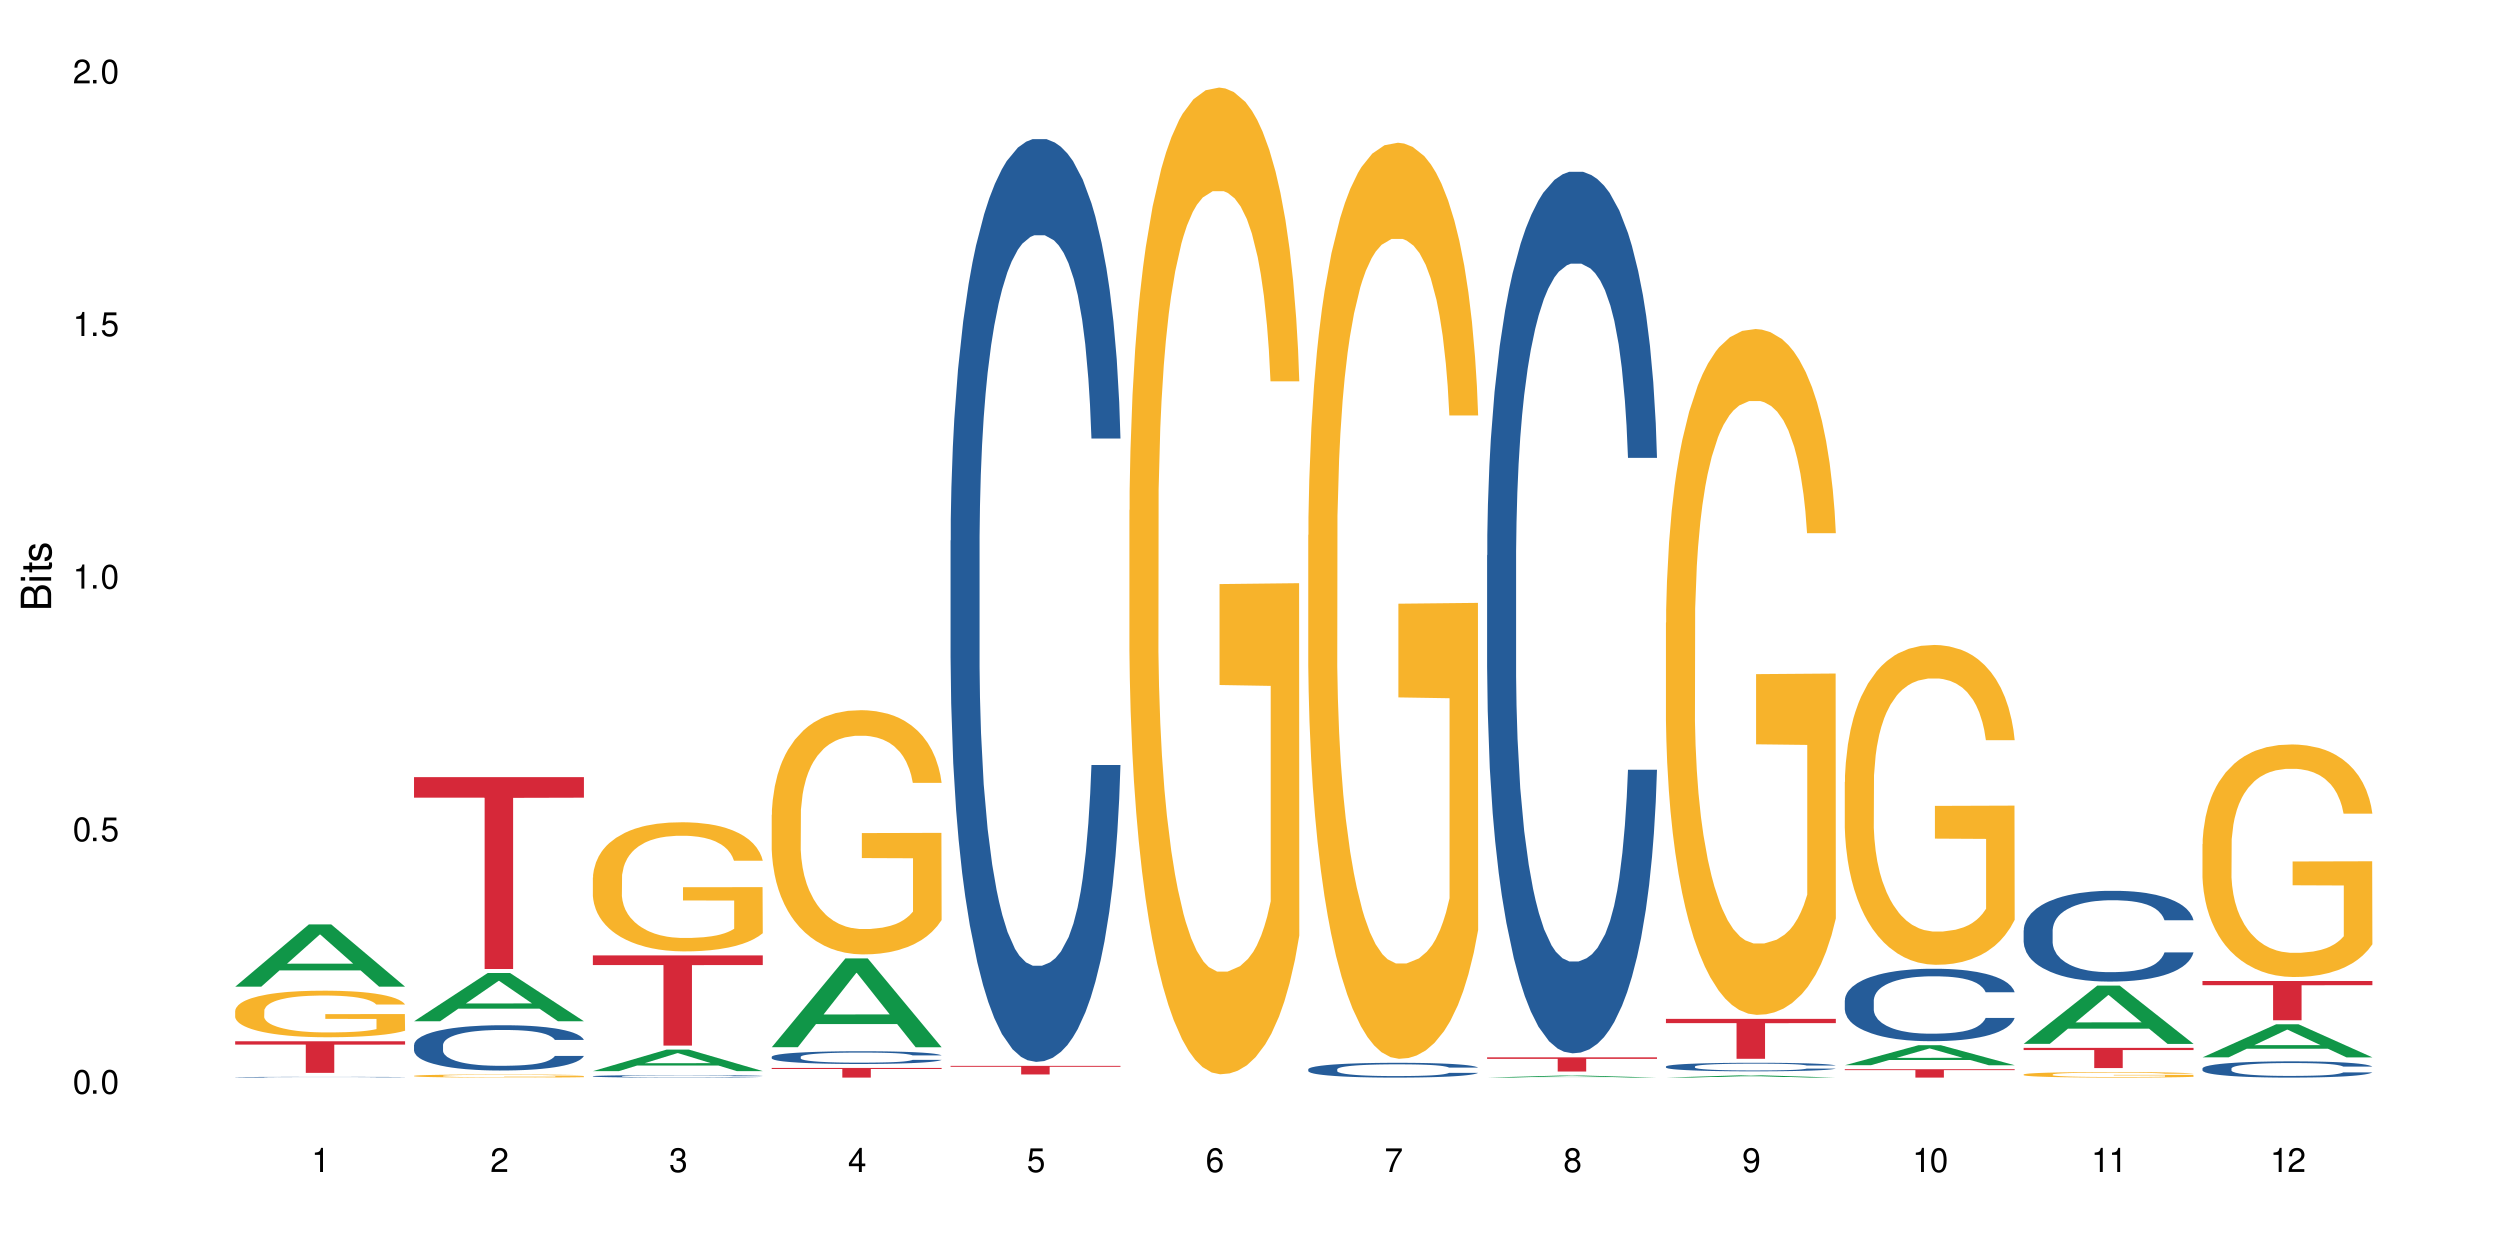 <?xml version="1.0" encoding="UTF-8"?>
<svg xmlns="http://www.w3.org/2000/svg" xmlns:xlink="http://www.w3.org/1999/xlink" width="720" height="360" viewBox="0 0 720 360">
<defs>
<g>
<g id="glyph-0-0">
</g>
<g id="glyph-0-1">
<path d="M 2.641 -6.938 C 2 -6.938 1.422 -6.656 1.078 -6.172 C 0.641 -5.562 0.406 -4.641 0.406 -3.359 C 0.406 -1.016 1.188 0.219 2.641 0.219 C 4.078 0.219 4.859 -1.016 4.859 -3.297 C 4.859 -4.641 4.656 -5.547 4.203 -6.172 C 3.844 -6.656 3.281 -6.938 2.641 -6.938 Z M 2.641 -6.188 C 3.547 -6.188 4 -5.25 4 -3.375 C 4 -1.406 3.562 -0.484 2.625 -0.484 C 1.734 -0.484 1.281 -1.438 1.281 -3.344 C 1.281 -5.25 1.734 -6.188 2.641 -6.188 Z M 2.641 -6.188 "/>
</g>
<g id="glyph-0-2">
<path d="M 1.828 -1 L 0.828 -1 L 0.828 0 L 1.828 0 Z M 1.828 -1 "/>
</g>
<g id="glyph-0-3">
<path d="M 4.562 -6.797 L 1.062 -6.797 L 0.547 -3.094 L 1.328 -3.094 C 1.719 -3.562 2.047 -3.734 2.578 -3.734 C 3.484 -3.734 4.062 -3.109 4.062 -2.094 C 4.062 -1.125 3.484 -0.531 2.578 -0.531 C 1.828 -0.531 1.375 -0.906 1.188 -1.672 L 0.328 -1.672 C 0.453 -1.109 0.547 -0.844 0.75 -0.594 C 1.125 -0.078 1.828 0.219 2.594 0.219 C 3.969 0.219 4.922 -0.781 4.922 -2.219 C 4.922 -3.562 4.031 -4.484 2.719 -4.484 C 2.25 -4.484 1.859 -4.359 1.469 -4.062 L 1.734 -5.969 L 4.562 -5.969 Z M 4.562 -6.797 "/>
</g>
<g id="glyph-0-4">
<path d="M 2.484 -4.938 L 2.484 0 L 3.328 0 L 3.328 -6.938 L 2.766 -6.938 C 2.469 -5.875 2.281 -5.734 0.984 -5.562 L 0.984 -4.938 Z M 2.484 -4.938 "/>
</g>
<g id="glyph-0-5">
<path d="M 4.859 -0.828 L 1.281 -0.828 C 1.359 -1.406 1.672 -1.781 2.5 -2.281 L 3.469 -2.828 C 4.406 -3.344 4.906 -4.062 4.906 -4.906 C 4.906 -5.484 4.672 -6.031 4.266 -6.406 C 3.859 -6.766 3.375 -6.938 2.719 -6.938 C 1.859 -6.938 1.219 -6.625 0.844 -6.031 C 0.609 -5.672 0.5 -5.234 0.484 -4.531 L 1.328 -4.531 C 1.359 -5.016 1.406 -5.281 1.531 -5.516 C 1.75 -5.938 2.188 -6.203 2.703 -6.203 C 3.469 -6.203 4.031 -5.641 4.031 -4.891 C 4.031 -4.344 3.719 -3.859 3.125 -3.516 L 2.234 -3 C 0.812 -2.172 0.406 -1.531 0.328 -0.016 L 4.859 -0.016 Z M 4.859 -0.828 "/>
</g>
<g id="glyph-0-6">
<path d="M 2.125 -3.188 L 2.578 -3.188 C 3.5 -3.188 3.984 -2.766 3.984 -1.922 C 3.984 -1.062 3.469 -0.531 2.594 -0.531 C 1.656 -0.531 1.203 -1 1.156 -2.016 L 0.312 -2.016 C 0.344 -1.453 0.438 -1.094 0.609 -0.781 C 0.953 -0.109 1.625 0.219 2.547 0.219 C 3.953 0.219 4.859 -0.625 4.859 -1.938 C 4.859 -2.828 4.516 -3.297 3.703 -3.594 C 4.344 -3.844 4.656 -4.328 4.656 -5.031 C 4.656 -6.219 3.875 -6.938 2.578 -6.938 C 1.203 -6.938 0.484 -6.172 0.453 -4.703 L 1.297 -4.703 C 1.312 -5.125 1.344 -5.359 1.453 -5.578 C 1.641 -5.969 2.062 -6.203 2.594 -6.203 C 3.344 -6.203 3.797 -5.75 3.797 -5 C 3.797 -4.516 3.609 -4.219 3.25 -4.047 C 3.016 -3.953 2.703 -3.922 2.125 -3.906 Z M 2.125 -3.188 "/>
</g>
<g id="glyph-0-7">
<path d="M 3.141 -1.672 L 3.141 0 L 3.984 0 L 3.984 -1.672 L 4.984 -1.672 L 4.984 -2.438 L 3.984 -2.438 L 3.984 -6.938 L 3.359 -6.938 L 0.266 -2.578 L 0.266 -1.672 Z M 3.141 -2.438 L 1 -2.438 L 3.141 -5.5 Z M 3.141 -2.438 "/>
</g>
<g id="glyph-0-8">
<path d="M 4.781 -5.125 C 4.609 -6.266 3.891 -6.938 2.844 -6.938 C 2.094 -6.938 1.422 -6.578 1.031 -5.953 C 0.594 -5.266 0.406 -4.422 0.406 -3.172 C 0.406 -2 0.578 -1.25 0.984 -0.641 C 1.359 -0.078 1.953 0.219 2.703 0.219 C 3.984 0.219 4.922 -0.75 4.922 -2.094 C 4.922 -3.375 4.062 -4.281 2.844 -4.281 C 2.172 -4.281 1.641 -4.031 1.281 -3.516 C 1.281 -5.234 1.828 -6.188 2.797 -6.188 C 3.391 -6.188 3.797 -5.797 3.938 -5.125 Z M 2.734 -3.531 C 3.547 -3.531 4.062 -2.953 4.062 -2.031 C 4.062 -1.156 3.484 -0.531 2.703 -0.531 C 1.922 -0.531 1.328 -1.188 1.328 -2.078 C 1.328 -2.938 1.906 -3.531 2.734 -3.531 Z M 2.734 -3.531 "/>
</g>
<g id="glyph-0-9">
<path d="M 4.984 -6.797 L 0.438 -6.797 L 0.438 -5.969 L 4.109 -5.969 C 2.5 -3.656 1.828 -2.234 1.328 0 L 2.219 0 C 2.594 -2.172 3.453 -4.047 4.984 -6.094 Z M 4.984 -6.797 "/>
</g>
<g id="glyph-0-10">
<path d="M 3.75 -3.656 C 4.469 -4.094 4.688 -4.438 4.688 -5.078 C 4.688 -6.172 3.844 -6.938 2.641 -6.938 C 1.438 -6.938 0.594 -6.172 0.594 -5.094 C 0.594 -4.438 0.812 -4.094 1.516 -3.656 C 0.734 -3.266 0.359 -2.703 0.359 -1.922 C 0.359 -0.656 1.281 0.219 2.641 0.219 C 3.984 0.219 4.922 -0.656 4.922 -1.922 C 4.922 -2.703 4.531 -3.266 3.75 -3.656 Z M 2.641 -6.188 C 3.359 -6.188 3.812 -5.75 3.812 -5.062 C 3.812 -4.406 3.344 -3.984 2.641 -3.984 C 1.922 -3.984 1.453 -4.406 1.453 -5.078 C 1.453 -5.75 1.922 -6.188 2.641 -6.188 Z M 2.641 -3.266 C 3.484 -3.266 4.062 -2.719 4.062 -1.906 C 4.062 -1.078 3.484 -0.531 2.625 -0.531 C 1.797 -0.531 1.219 -1.094 1.219 -1.906 C 1.219 -2.719 1.781 -3.266 2.641 -3.266 Z M 2.641 -3.266 "/>
</g>
<g id="glyph-0-11">
<path d="M 0.516 -1.578 C 0.672 -0.453 1.406 0.219 2.438 0.219 C 3.188 0.219 3.859 -0.141 4.266 -0.766 C 4.688 -1.453 4.891 -2.297 4.891 -3.547 C 4.891 -4.719 4.703 -5.453 4.312 -6.078 C 3.938 -6.641 3.344 -6.938 2.594 -6.938 C 1.297 -6.938 0.359 -5.969 0.359 -4.625 C 0.359 -3.344 1.234 -2.453 2.453 -2.453 C 3.094 -2.453 3.578 -2.672 4.016 -3.203 C 4 -1.484 3.469 -0.531 2.5 -0.531 C 1.906 -0.531 1.484 -0.906 1.359 -1.578 Z M 2.578 -6.203 C 3.375 -6.203 3.969 -5.531 3.969 -4.641 C 3.969 -3.797 3.391 -3.188 2.547 -3.188 C 1.734 -3.188 1.234 -3.766 1.234 -4.688 C 1.234 -5.562 1.797 -6.203 2.578 -6.203 Z M 2.578 -6.203 "/>
</g>
<g id="glyph-1-0">
</g>
<g id="glyph-1-1">
<path d="M 0 -0.953 L 0 -4.891 C 0 -5.719 -0.234 -6.344 -0.734 -6.797 C -1.188 -7.234 -1.812 -7.469 -2.5 -7.469 C -3.547 -7.469 -4.188 -7 -4.625 -5.875 C -4.984 -6.688 -5.625 -7.094 -6.531 -7.094 C -7.172 -7.094 -7.734 -6.859 -8.141 -6.391 C -8.562 -5.922 -8.75 -5.344 -8.75 -4.5 L -8.75 -0.953 Z M -4.984 -2.062 L -7.766 -2.062 L -7.766 -4.219 C -7.766 -4.844 -7.688 -5.203 -7.453 -5.5 C -7.219 -5.812 -6.859 -5.969 -6.375 -5.969 C -5.891 -5.969 -5.531 -5.812 -5.297 -5.5 C -5.062 -5.203 -4.984 -4.844 -4.984 -4.219 Z M -0.984 -2.062 L -4 -2.062 L -4 -4.781 C -4 -5.766 -3.438 -6.359 -2.484 -6.359 C -1.547 -6.359 -0.984 -5.766 -0.984 -4.781 Z M -0.984 -2.062 "/>
</g>
<g id="glyph-1-2">
<path d="M -6.281 -1.797 L -6.281 -0.797 L 0 -0.797 L 0 -1.797 Z M -8.75 -1.797 L -8.75 -0.797 L -7.484 -0.797 L -7.484 -1.797 Z M -8.75 -1.797 "/>
</g>
<g id="glyph-1-3">
<path d="M -6.281 -3.047 L -6.281 -2.016 L -8.016 -2.016 L -8.016 -1.016 L -6.281 -1.016 L -6.281 -0.172 L -5.469 -0.172 L -5.469 -1.016 L -0.719 -1.016 C -0.078 -1.016 0.281 -1.453 0.281 -2.234 C 0.281 -2.5 0.25 -2.719 0.188 -3.047 L -0.641 -3.047 C -0.609 -2.906 -0.594 -2.766 -0.594 -2.562 C -0.594 -2.141 -0.719 -2.016 -1.156 -2.016 L -5.469 -2.016 L -5.469 -3.047 Z M -6.281 -3.047 "/>
</g>
<g id="glyph-1-4">
<path d="M -4.531 -5.25 C -5.766 -5.25 -6.469 -4.422 -6.469 -2.969 C -6.469 -1.516 -5.719 -0.562 -4.547 -0.562 C -3.562 -0.562 -3.094 -1.062 -2.734 -2.562 L -2.516 -3.484 C -2.344 -4.188 -2.094 -4.469 -1.641 -4.469 C -1.047 -4.469 -0.641 -3.875 -0.641 -3 C -0.641 -2.453 -0.797 -2 -1.062 -1.75 C -1.25 -1.594 -1.422 -1.531 -1.875 -1.469 L -1.875 -0.406 C -0.422 -0.453 0.281 -1.266 0.281 -2.922 C 0.281 -4.5 -0.5 -5.516 -1.719 -5.516 C -2.656 -5.516 -3.172 -4.984 -3.469 -3.734 L -3.703 -2.766 C -3.891 -1.953 -4.156 -1.609 -4.594 -1.609 C -5.188 -1.609 -5.547 -2.125 -5.547 -2.938 C -5.547 -3.75 -5.203 -4.172 -4.531 -4.203 Z M -4.531 -5.25 "/>
</g>
</g>
</defs>
<rect x="-72" y="-36" width="864" height="432" fill="rgb(100%, 100%, 100%)" fill-opacity="1"/>
<path fill-rule="nonzero" fill="rgb(6.275%, 58.824%, 28.235%)" fill-opacity="1" d="M 67.73 284.152 L 67.785 284.137 L 88.957 266.227 L 95.387 266.227 L 116.664 284.168 L 109.188 284.168 L 103.855 279.484 L 80.488 279.484 L 75.258 284.152 L 67.73 284.152 L 82.734 277.547 L 101.711 277.531 L 92.25 269.156 L 92.145 269.141 L 92.039 269.191 L 82.684 277.531 L 82.734 277.547 Z M 67.73 284.152 "/>
<path fill-rule="nonzero" fill="rgb(14.51%, 36.078%, 60%)" fill-opacity="1" d="M 67.73 310.23 L 67.789 310.23 L 67.789 310.227 L 67.969 310.219 L 68.805 310.203 L 69.879 310.191 L 71.371 310.18 L 72.922 310.172 L 74.055 310.168 L 75.07 310.164 L 77.398 310.156 L 78.891 310.152 L 80.5 310.148 L 82.469 310.145 L 83.902 310.145 L 87.125 310.141 L 89.512 310.141 L 91.363 310.137 L 95.359 310.137 L 97.746 310.141 L 101.387 310.141 L 102.996 310.145 L 105.801 310.148 L 108.309 310.152 L 109.441 310.156 L 111.234 310.164 L 112.605 310.168 L 113.559 310.172 L 114.633 310.18 L 115.59 310.188 L 116.305 310.199 L 116.664 310.207 L 108.309 310.207 L 107.891 310.199 L 107.414 310.195 L 106.52 310.184 L 105.625 310.18 L 104.371 310.176 L 103.238 310.172 L 101.684 310.168 L 100.312 310.164 L 98.879 310.164 L 97.508 310.16 L 90.707 310.16 L 88.379 310.164 L 87.125 310.164 L 85.336 310.168 L 84.082 310.168 L 82.59 310.172 L 81.574 310.176 L 80.32 310.18 L 79.426 310.188 L 78.414 310.191 L 77.816 310.195 L 77.277 310.203 L 76.801 310.207 L 76.441 310.215 L 76.203 310.223 L 76.086 310.23 L 76.086 310.262 L 76.203 310.266 L 76.504 310.273 L 77.277 310.289 L 78.414 310.297 L 79.727 310.305 L 80.977 310.312 L 81.695 310.312 L 82.648 310.316 L 84.141 310.32 L 86.289 310.324 L 87.543 310.328 L 97.926 310.328 L 99.535 310.324 L 101.746 310.324 L 103.117 310.32 L 104.312 310.316 L 105.207 310.312 L 105.801 310.309 L 106.699 310.301 L 107.414 310.297 L 107.949 310.289 L 108.309 310.281 L 116.664 310.281 L 116.305 310.289 L 115.77 310.297 L 115.23 310.305 L 114.395 310.309 L 113.441 310.316 L 112.066 310.324 L 110.934 310.328 L 109.441 310.332 L 108.07 310.336 L 106.578 310.34 L 104.371 310.344 L 102.938 310.344 L 101.387 310.348 L 99.535 310.348 L 97.211 310.352 L 88.02 310.352 L 85.574 310.348 L 82.531 310.344 L 80.32 310.34 L 78.59 310.336 L 77.102 310.332 L 75.43 310.328 L 73.281 310.32 L 71.969 310.312 L 71.074 310.309 L 70.059 310.301 L 69.344 310.293 L 68.508 310.281 L 67.91 310.27 L 67.73 310.258 Z M 67.73 310.23 "/>
<path fill-rule="nonzero" fill="rgb(96.863%, 70.196%, 16.863%)" fill-opacity="1" d="M 67.73 291.062 L 67.789 291.051 L 67.789 290.805 L 68.031 290.254 L 68.625 289.492 L 69.402 288.867 L 70.238 288.379 L 70.773 288.121 L 71.668 287.754 L 72.445 287.484 L 74.414 286.934 L 76.922 286.418 L 78.293 286.195 L 79.844 285.988 L 82.051 285.754 L 83.066 285.668 L 86.172 285.473 L 89.691 285.352 L 93.57 285.316 L 95.359 285.328 L 97.805 285.375 L 101.148 285.512 L 103.059 285.633 L 104.551 285.754 L 106.102 285.914 L 108.012 286.16 L 109.801 286.453 L 111.234 286.75 L 112.664 287.117 L 113.859 287.508 L 114.871 287.938 L 115.77 288.453 L 116.305 288.879 L 116.664 289.309 L 108.367 289.309 L 107.891 288.879 L 107.355 288.551 L 106.461 288.145 L 105.562 287.852 L 104.668 287.617 L 102.996 287.301 L 101.566 287.102 L 99.777 286.934 L 98.047 286.82 L 96.074 286.75 L 94.883 286.723 L 91.719 286.723 L 88.855 286.809 L 87.184 286.906 L 85.992 287.004 L 84.32 287.188 L 83.305 287.336 L 82.707 287.434 L 80.918 287.812 L 79.727 288.156 L 79.07 288.391 L 78.234 288.758 L 77.637 289.09 L 76.98 289.578 L 76.621 289.945 L 76.145 290.781 L 76.086 292.984 L 76.266 293.449 L 76.621 293.953 L 77.102 294.395 L 77.816 294.859 L 78.531 295.215 L 79.785 295.691 L 80.859 296.012 L 81.695 296.219 L 83.305 296.551 L 83.961 296.66 L 85.512 296.883 L 87.125 297.055 L 89.094 297.199 L 90.586 297.273 L 92.973 297.336 L 96.016 297.336 L 99.598 297.262 L 101.863 297.164 L 103.414 297.066 L 104.43 296.98 L 105.684 296.844 L 106.578 296.723 L 107.414 296.586 L 108.43 296.379 L 108.43 293.449 L 93.688 293.438 L 93.688 292.066 L 116.602 292.055 L 116.664 296.844 L 115.41 297.176 L 113.859 297.492 L 112.367 297.738 L 110.816 297.949 L 108.605 298.18 L 106.816 298.328 L 104.07 298.5 L 101.566 298.609 L 98.941 298.684 L 96.613 298.719 L 93.867 298.73 L 91.422 298.707 L 88.797 298.633 L 86.707 298.535 L 84.797 298.414 L 82.887 298.254 L 80.5 297.996 L 78.949 297.789 L 77.34 297.531 L 75.727 297.223 L 74.297 296.895 L 73.34 296.637 L 72.387 296.344 L 71.371 295.977 L 70.418 295.559 L 69.699 295.18 L 69.043 294.75 L 68.566 294.344 L 68.09 293.793 L 67.852 293.352 L 67.73 292.973 Z M 67.73 291.062 "/>
<path fill-rule="nonzero" fill="rgb(83.922%, 15.686%, 22.353%)" fill-opacity="1" d="M 67.73 299.875 L 116.664 299.875 L 116.664 300.852 L 96.27 300.859 L 96.27 308.992 L 88.066 308.992 L 88.066 300.871 L 87.945 300.852 L 67.73 300.852 Z M 67.73 299.875 "/>
<path fill-rule="nonzero" fill="rgb(6.275%, 58.824%, 28.235%)" fill-opacity="1" d="M 119.238 294.117 L 119.289 294.105 L 140.465 280.223 L 146.895 280.223 L 168.172 294.129 L 160.695 294.129 L 155.363 290.5 L 131.996 290.5 L 126.766 294.117 L 119.238 294.117 L 134.242 289 L 153.219 288.984 L 143.758 282.496 L 143.652 282.484 L 143.547 282.523 L 134.191 288.984 L 134.242 289 Z M 119.238 294.117 "/>
<path fill-rule="nonzero" fill="rgb(14.51%, 36.078%, 60%)" fill-opacity="1" d="M 119.238 300.945 L 119.297 300.934 L 119.297 300.648 L 119.477 300.195 L 119.895 299.621 L 120.312 299.23 L 121.387 298.527 L 122.879 297.848 L 124.43 297.324 L 125.562 297.016 L 126.578 296.777 L 128.906 296.336 L 130.398 296.109 L 132.008 295.906 L 133.977 295.703 L 135.41 295.586 L 138.633 295.395 L 141.02 295.312 L 142.871 295.277 L 146.867 295.277 L 149.254 295.324 L 150.984 295.383 L 152.895 295.477 L 154.504 295.586 L 157.309 295.848 L 159.816 296.18 L 160.949 296.371 L 162.742 296.742 L 164.113 297.098 L 165.066 297.406 L 166.141 297.848 L 167.098 298.383 L 167.812 298.992 L 168.172 299.504 L 159.816 299.504 L 159.398 299.027 L 158.922 298.656 L 158.027 298.168 L 157.133 297.824 L 155.879 297.48 L 154.746 297.254 L 153.191 297.027 L 151.82 296.883 L 150.387 296.777 L 149.016 296.703 L 146.391 296.633 L 143.348 296.633 L 142.211 296.656 L 139.887 296.754 L 138.633 296.836 L 136.844 297.004 L 135.59 297.156 L 134.098 297.395 L 133.082 297.598 L 131.828 297.906 L 130.934 298.184 L 129.922 298.574 L 129.324 298.871 L 128.785 299.207 L 128.309 299.598 L 127.949 300.016 L 127.711 300.457 L 127.594 300.887 L 127.594 302.73 L 127.711 303.16 L 128.012 303.66 L 128.785 304.387 L 129.922 305.02 L 131.234 305.52 L 132.484 305.875 L 133.203 306.043 L 134.156 306.234 L 135.648 306.473 L 137.797 306.711 L 139.051 306.805 L 140.961 306.898 L 142.93 306.949 L 145.555 306.949 L 147.883 306.898 L 149.434 306.84 L 151.043 306.746 L 153.254 306.543 L 154.625 306.352 L 155.816 306.125 L 156.715 305.898 L 157.309 305.707 L 158.207 305.34 L 158.922 304.934 L 159.457 304.52 L 159.816 304.113 L 168.172 304.113 L 167.812 304.59 L 167.277 305.055 L 166.738 305.398 L 165.902 305.816 L 164.949 306.184 L 163.574 306.602 L 162.441 306.875 L 160.949 307.176 L 159.578 307.398 L 158.086 307.602 L 155.879 307.84 L 154.445 307.961 L 152.895 308.066 L 151.043 308.164 L 148.719 308.246 L 146.211 308.293 L 143.883 308.305 L 141.379 308.281 L 139.527 308.234 L 137.082 308.125 L 134.039 307.914 L 131.828 307.688 L 130.098 307.461 L 128.605 307.223 L 126.938 306.898 L 124.789 306.375 L 123.477 305.973 L 122.582 305.637 L 121.566 305.172 L 120.852 304.758 L 120.016 304.09 L 119.418 303.242 L 119.238 302.59 Z M 119.238 300.945 "/>
<path fill-rule="nonzero" fill="rgb(96.863%, 70.196%, 16.863%)" fill-opacity="1" d="M 119.238 309.836 L 119.297 309.836 L 119.297 309.82 L 119.535 309.781 L 120.133 309.73 L 120.91 309.688 L 121.746 309.656 L 122.281 309.641 L 123.176 309.613 L 123.953 309.598 L 125.922 309.559 L 128.43 309.523 L 129.801 309.508 L 131.352 309.496 L 133.559 309.48 L 134.574 309.473 L 137.676 309.461 L 141.199 309.453 L 145.078 309.449 L 146.867 309.453 L 149.312 309.453 L 152.656 309.465 L 154.566 309.473 L 156.059 309.48 L 157.609 309.492 L 159.52 309.508 L 161.309 309.527 L 162.742 309.547 L 164.172 309.57 L 165.367 309.598 L 166.379 309.625 L 167.277 309.66 L 167.812 309.691 L 168.172 309.719 L 159.875 309.719 L 159.398 309.691 L 158.863 309.668 L 157.965 309.641 L 157.07 309.621 L 156.176 309.605 L 154.504 309.582 L 153.074 309.57 L 151.281 309.559 L 149.551 309.551 L 147.582 309.547 L 143.227 309.547 L 140.363 309.551 L 138.691 309.559 L 137.5 309.562 L 135.828 309.578 L 134.812 309.586 L 134.215 309.594 L 132.426 309.617 L 131.234 309.641 L 130.578 309.656 L 129.742 309.68 L 129.145 309.703 L 128.488 309.738 L 128.129 309.762 L 127.652 309.816 L 127.594 309.965 L 127.773 309.996 L 128.129 310.031 L 128.605 310.059 L 129.324 310.09 L 130.039 310.113 L 131.293 310.148 L 132.367 310.168 L 133.203 310.184 L 134.812 310.203 L 135.469 310.211 L 137.02 310.227 L 138.633 310.238 L 140.602 310.25 L 142.094 310.254 L 144.48 310.258 L 147.523 310.258 L 151.105 310.254 L 153.371 310.246 L 154.922 310.238 L 155.938 310.234 L 157.191 310.223 L 158.086 310.215 L 158.922 310.207 L 159.938 310.191 L 159.938 309.996 L 145.195 309.996 L 145.195 309.902 L 168.109 309.902 L 168.172 310.223 L 166.918 310.246 L 165.367 310.27 L 163.875 310.285 L 162.324 310.297 L 160.113 310.312 L 158.324 310.324 L 155.578 310.336 L 153.074 310.344 L 150.449 310.348 L 148.121 310.352 L 145.375 310.352 L 142.93 310.348 L 140.305 310.344 L 138.215 310.34 L 136.305 310.328 L 134.395 310.32 L 132.008 310.301 L 130.457 310.289 L 128.848 310.27 L 127.234 310.25 L 125.801 310.227 L 124.848 310.211 L 123.895 310.191 L 122.879 310.168 L 121.926 310.137 L 121.207 310.113 L 120.551 310.082 L 120.074 310.059 L 119.598 310.02 L 119.359 309.988 L 119.238 309.965 Z M 119.238 309.836 "/>
<path fill-rule="nonzero" fill="rgb(83.922%, 15.686%, 22.353%)" fill-opacity="1" d="M 119.238 223.816 L 168.172 223.816 L 168.172 229.73 L 147.777 229.785 L 147.777 279.078 L 139.574 279.078 L 139.574 229.836 L 139.453 229.73 L 119.238 229.73 Z M 119.238 223.816 "/>
<path fill-rule="nonzero" fill="rgb(6.275%, 58.824%, 28.235%)" fill-opacity="1" d="M 170.746 308.477 L 170.797 308.473 L 191.973 302.285 L 198.402 302.285 L 219.68 308.484 L 212.203 308.484 L 206.871 306.867 L 183.504 306.867 L 178.273 308.477 L 170.746 308.477 L 185.75 306.195 L 204.727 306.191 L 195.266 303.297 L 195.16 303.293 L 195.055 303.309 L 185.699 306.191 L 185.75 306.195 Z M 170.746 308.477 "/>
<path fill-rule="nonzero" fill="rgb(14.51%, 36.078%, 60%)" fill-opacity="1" d="M 170.746 309.941 L 170.805 309.941 L 170.805 309.926 L 170.984 309.902 L 171.402 309.871 L 171.82 309.848 L 172.895 309.809 L 174.387 309.773 L 175.938 309.742 L 177.07 309.727 L 178.086 309.711 L 180.414 309.688 L 181.906 309.676 L 183.516 309.664 L 185.484 309.652 L 186.918 309.645 L 190.141 309.637 L 192.527 309.633 L 194.375 309.629 L 198.375 309.629 L 200.762 309.633 L 202.492 309.637 L 204.402 309.641 L 206.012 309.645 L 208.816 309.66 L 211.324 309.68 L 212.457 309.691 L 214.25 309.711 L 215.621 309.73 L 216.574 309.746 L 217.648 309.773 L 218.605 309.801 L 219.32 309.836 L 219.68 309.863 L 211.324 309.863 L 210.906 309.836 L 210.43 309.816 L 209.535 309.789 L 208.641 309.77 L 207.387 309.75 L 206.25 309.738 L 204.699 309.727 L 203.328 309.719 L 201.895 309.711 L 200.523 309.707 L 197.898 309.703 L 194.855 309.703 L 193.719 309.707 L 191.395 309.711 L 190.141 309.715 L 188.352 309.727 L 187.098 309.734 L 185.605 309.746 L 184.59 309.758 L 183.336 309.773 L 182.441 309.789 L 181.426 309.812 L 180.832 309.828 L 180.293 309.848 L 179.816 309.867 L 179.457 309.891 L 179.219 309.918 L 179.102 309.941 L 179.102 310.043 L 179.219 310.066 L 179.52 310.094 L 180.293 310.133 L 181.426 310.168 L 182.742 310.195 L 183.992 310.215 L 184.711 310.227 L 185.664 310.238 L 187.156 310.25 L 189.305 310.262 L 190.559 310.27 L 192.469 310.273 L 194.438 310.277 L 197.062 310.277 L 199.391 310.273 L 200.941 310.27 L 202.551 310.266 L 204.762 310.254 L 206.133 310.242 L 207.324 310.23 L 208.223 310.219 L 208.816 310.207 L 209.711 310.188 L 210.43 310.164 L 210.965 310.141 L 211.324 310.117 L 219.68 310.117 L 219.32 310.145 L 218.785 310.172 L 218.246 310.191 L 217.41 310.215 L 216.457 310.234 L 215.082 310.258 L 213.949 310.273 L 212.457 310.289 L 211.086 310.301 L 209.594 310.312 L 207.387 310.324 L 205.953 310.332 L 204.402 310.34 L 202.551 310.344 L 200.227 310.348 L 197.719 310.352 L 192.887 310.352 L 191.035 310.348 L 188.59 310.34 L 185.547 310.328 L 183.336 310.316 L 181.605 310.305 L 180.113 310.293 L 178.445 310.273 L 176.297 310.246 L 174.984 310.223 L 174.086 310.203 L 173.074 310.176 L 172.355 310.156 L 171.523 310.117 L 170.926 310.07 L 170.746 310.035 Z M 170.746 309.941 "/>
<path fill-rule="nonzero" fill="rgb(96.863%, 70.196%, 16.863%)" fill-opacity="1" d="M 170.746 252.738 L 170.805 252.707 L 170.805 252.027 L 171.043 250.496 L 171.641 248.391 L 172.418 246.66 L 173.254 245.301 L 173.789 244.586 L 174.684 243.566 L 175.461 242.82 L 177.43 241.293 L 179.938 239.867 L 181.309 239.254 L 182.859 238.676 L 185.066 238.031 L 186.082 237.793 L 189.184 237.25 L 192.707 236.91 L 196.586 236.809 L 198.375 236.844 L 200.82 236.977 L 204.164 237.352 L 206.074 237.691 L 207.566 238.031 L 209.117 238.473 L 211.027 239.152 L 212.816 239.969 L 214.25 240.781 L 215.68 241.801 L 216.875 242.891 L 217.887 244.078 L 218.785 245.504 L 219.32 246.691 L 219.68 247.883 L 211.383 247.883 L 210.906 246.691 L 210.371 245.777 L 209.473 244.656 L 208.578 243.84 L 207.684 243.195 L 206.012 242.312 L 204.582 241.77 L 202.789 241.293 L 201.059 240.988 L 199.09 240.781 L 197.898 240.715 L 194.734 240.715 L 191.871 240.953 L 190.199 241.223 L 189.008 241.496 L 187.336 242.004 L 186.32 242.414 L 185.723 242.684 L 183.934 243.738 L 182.742 244.688 L 182.086 245.336 L 181.25 246.352 L 180.652 247.27 L 179.996 248.629 L 179.637 249.648 L 179.16 251.957 L 179.102 258.074 L 179.281 259.363 L 179.637 260.754 L 180.113 261.98 L 180.832 263.27 L 181.547 264.254 L 182.801 265.578 L 183.875 266.461 L 184.711 267.039 L 186.32 267.957 L 186.977 268.262 L 188.527 268.875 L 190.141 269.348 L 192.109 269.758 L 193.602 269.961 L 195.988 270.129 L 199.031 270.129 L 202.613 269.926 L 204.879 269.656 L 206.43 269.383 L 207.445 269.145 L 208.699 268.773 L 209.594 268.434 L 210.43 268.059 L 211.445 267.48 L 211.445 259.363 L 196.703 259.328 L 196.703 255.523 L 219.617 255.492 L 219.68 268.773 L 218.426 269.688 L 216.875 270.574 L 215.383 271.25 L 213.832 271.828 L 211.621 272.473 L 209.832 272.883 L 207.086 273.359 L 204.582 273.664 L 201.957 273.867 L 199.629 273.969 L 196.883 274.004 L 194.438 273.934 L 191.812 273.73 L 189.723 273.461 L 187.812 273.121 L 185.902 272.68 L 183.516 271.965 L 181.965 271.387 L 180.355 270.676 L 178.742 269.824 L 177.309 268.906 L 176.355 268.195 L 175.402 267.379 L 174.387 266.359 L 173.43 265.207 L 172.715 264.152 L 172.059 262.965 L 171.582 261.844 L 171.105 260.312 L 170.867 259.09 L 170.746 258.039 Z M 170.746 252.738 "/>
<path fill-rule="nonzero" fill="rgb(83.922%, 15.686%, 22.353%)" fill-opacity="1" d="M 170.746 275.148 L 219.68 275.148 L 219.68 277.93 L 199.285 277.953 L 199.285 301.141 L 191.078 301.141 L 191.078 277.98 L 190.961 277.93 L 170.746 277.93 Z M 170.746 275.148 "/>
<path fill-rule="nonzero" fill="rgb(6.275%, 58.824%, 28.235%)" fill-opacity="1" d="M 222.254 301.59 L 222.305 301.566 L 243.48 276.02 L 249.91 276.02 L 271.188 301.617 L 263.711 301.617 L 258.379 294.934 L 235.008 294.934 L 229.781 301.59 L 222.254 301.59 L 237.258 292.168 L 256.234 292.145 L 246.773 280.199 L 246.668 280.176 L 246.562 280.25 L 237.207 292.145 L 237.258 292.168 Z M 222.254 301.59 "/>
<path fill-rule="nonzero" fill="rgb(14.51%, 36.078%, 60%)" fill-opacity="1" d="M 222.254 304.355 L 222.312 304.352 L 222.312 304.273 L 222.492 304.145 L 222.91 303.984 L 223.328 303.875 L 224.402 303.676 L 225.895 303.484 L 227.445 303.336 L 228.578 303.25 L 229.594 303.184 L 231.922 303.059 L 233.414 302.996 L 235.023 302.938 L 236.992 302.883 L 238.426 302.848 L 241.648 302.793 L 244.035 302.77 L 245.883 302.762 L 249.883 302.762 L 252.27 302.773 L 254 302.789 L 255.91 302.816 L 257.52 302.848 L 260.324 302.922 L 262.832 303.016 L 263.965 303.07 L 265.754 303.172 L 267.129 303.273 L 268.082 303.359 L 269.156 303.484 L 270.113 303.637 L 270.828 303.809 L 271.188 303.949 L 262.832 303.949 L 262.414 303.816 L 261.938 303.715 L 261.043 303.574 L 260.145 303.477 L 258.895 303.383 L 257.758 303.316 L 256.207 303.254 L 254.836 303.215 L 253.402 303.184 L 252.031 303.164 L 249.406 303.145 L 246.363 303.145 L 245.227 303.148 L 242.902 303.176 L 241.648 303.199 L 239.855 303.246 L 238.605 303.289 L 237.113 303.359 L 236.098 303.414 L 234.844 303.5 L 233.949 303.578 L 232.934 303.688 L 232.34 303.773 L 231.801 303.867 L 231.324 303.977 L 230.965 304.094 L 230.727 304.219 L 230.609 304.34 L 230.609 304.859 L 230.727 304.98 L 231.027 305.121 L 231.801 305.324 L 232.934 305.504 L 234.25 305.645 L 235.5 305.746 L 236.219 305.793 L 237.172 305.844 L 238.664 305.914 L 240.812 305.98 L 242.066 306.008 L 243.977 306.035 L 245.945 306.047 L 248.57 306.047 L 250.898 306.035 L 252.449 306.016 L 254.059 305.988 L 256.266 305.934 L 257.641 305.879 L 258.832 305.816 L 259.73 305.75 L 260.324 305.699 L 261.219 305.594 L 261.938 305.48 L 262.473 305.363 L 262.832 305.25 L 271.188 305.25 L 270.828 305.383 L 270.289 305.512 L 269.754 305.609 L 268.918 305.727 L 267.965 305.832 L 266.59 305.949 L 265.457 306.027 L 263.965 306.109 L 262.594 306.176 L 261.102 306.23 L 258.895 306.297 L 257.461 306.332 L 255.91 306.363 L 254.059 306.391 L 251.73 306.414 L 249.227 306.426 L 246.898 306.43 L 244.391 306.422 L 242.543 306.41 L 240.098 306.379 L 237.051 306.32 L 234.844 306.254 L 233.113 306.191 L 231.621 306.125 L 229.953 306.035 L 227.805 305.887 L 226.492 305.773 L 225.594 305.68 L 224.582 305.547 L 223.863 305.43 L 223.031 305.242 L 222.434 305.004 L 222.254 304.82 Z M 222.254 304.355 "/>
<path fill-rule="nonzero" fill="rgb(96.863%, 70.196%, 16.863%)" fill-opacity="1" d="M 222.254 234.656 L 222.312 234.594 L 222.312 233.309 L 222.551 230.418 L 223.148 226.434 L 223.926 223.16 L 224.762 220.59 L 225.297 219.238 L 226.191 217.312 L 226.969 215.898 L 228.938 213.008 L 231.445 210.309 L 232.816 209.152 L 234.367 208.062 L 236.574 206.84 L 237.59 206.391 L 240.691 205.363 L 244.215 204.719 L 248.094 204.527 L 249.883 204.594 L 252.328 204.848 L 255.672 205.555 L 257.582 206.199 L 259.07 206.84 L 260.625 207.676 L 262.535 208.961 L 264.324 210.504 L 265.754 212.043 L 267.188 213.973 L 268.383 216.027 L 269.395 218.277 L 270.289 220.973 L 270.828 223.223 L 271.188 225.473 L 262.891 225.473 L 262.414 223.223 L 261.875 221.488 L 260.98 219.367 L 260.086 217.824 L 259.191 216.605 L 257.52 214.934 L 256.09 213.906 L 254.297 213.008 L 252.566 212.43 L 250.598 212.043 L 249.406 211.914 L 246.242 211.914 L 243.379 212.367 L 241.707 212.879 L 240.516 213.395 L 238.844 214.355 L 237.828 215.129 L 237.23 215.641 L 235.441 217.633 L 234.25 219.434 L 233.59 220.652 L 232.758 222.578 L 232.16 224.316 L 231.504 226.883 L 231.145 228.812 L 230.668 233.18 L 230.609 244.742 L 230.785 247.184 L 231.145 249.82 L 231.621 252.133 L 232.34 254.574 L 233.055 256.438 L 234.309 258.941 L 235.383 260.613 L 236.219 261.703 L 237.828 263.438 L 238.484 264.016 L 240.035 265.172 L 241.648 266.07 L 243.617 266.844 L 245.109 267.227 L 247.496 267.551 L 250.539 267.551 L 254.121 267.164 L 256.387 266.648 L 257.938 266.137 L 258.953 265.688 L 260.207 264.98 L 261.102 264.336 L 261.938 263.633 L 262.949 262.539 L 262.949 247.184 L 248.211 247.121 L 248.211 239.926 L 271.125 239.859 L 271.188 264.98 L 269.934 266.715 L 268.383 268.387 L 266.891 269.668 L 265.34 270.762 L 263.129 271.984 L 261.34 272.754 L 258.594 273.652 L 256.09 274.23 L 253.465 274.617 L 251.137 274.809 L 248.391 274.875 L 245.945 274.746 L 243.32 274.359 L 241.23 273.844 L 239.32 273.203 L 237.41 272.367 L 235.023 271.02 L 233.473 269.926 L 231.859 268.578 L 230.25 266.973 L 228.816 265.238 L 227.863 263.887 L 226.91 262.348 L 225.895 260.418 L 224.938 258.234 L 224.223 256.242 L 223.566 253.996 L 223.09 251.875 L 222.613 248.984 L 222.375 246.672 L 222.254 244.68 Z M 222.254 234.656 "/>
<path fill-rule="nonzero" fill="rgb(83.922%, 15.686%, 22.353%)" fill-opacity="1" d="M 222.254 307.574 L 271.188 307.574 L 271.188 307.871 L 250.793 307.875 L 250.793 310.352 L 242.586 310.352 L 242.586 307.875 L 242.469 307.871 L 222.254 307.871 Z M 222.254 307.574 "/>
<path fill-rule="nonzero" fill="rgb(14.51%, 36.078%, 60%)" fill-opacity="1" d="M 273.762 155.699 L 273.82 155.457 L 273.82 149.629 L 274 140.395 L 274.418 128.734 L 274.836 120.719 L 275.91 106.387 L 277.402 92.539 L 278.953 81.852 L 280.086 75.535 L 281.102 70.676 L 283.43 61.688 L 284.922 57.074 L 286.531 52.941 L 288.5 48.812 L 289.934 46.383 L 293.156 42.496 L 295.543 40.797 L 297.391 40.066 L 301.391 40.066 L 303.777 41.039 L 305.508 42.254 L 307.418 44.199 L 309.027 46.383 L 311.832 51.73 L 314.34 58.531 L 315.473 62.418 L 317.262 69.949 L 318.637 77.234 L 319.59 83.551 L 320.664 92.539 L 321.621 103.473 L 322.336 115.859 L 322.695 126.305 L 314.34 126.305 L 313.922 116.59 L 313.445 109.059 L 312.551 99.098 L 311.652 92.055 L 310.402 85.008 L 309.266 80.395 L 307.715 75.777 L 306.344 72.863 L 304.91 70.676 L 303.539 69.219 L 300.914 67.762 L 297.871 67.762 L 296.734 68.246 L 294.41 70.191 L 293.156 71.891 L 291.363 75.293 L 290.113 78.449 L 288.621 83.309 L 287.605 87.438 L 286.352 93.754 L 285.457 99.34 L 284.441 107.359 L 283.848 113.43 L 283.309 120.234 L 282.832 128.25 L 282.473 136.754 L 282.234 145.742 L 282.117 154.484 L 282.117 192.141 L 282.234 200.883 L 282.535 211.086 L 283.309 225.906 L 284.441 238.781 L 285.754 248.984 L 287.008 256.27 L 287.727 259.672 L 288.68 263.559 L 290.172 268.418 L 292.32 273.277 L 293.574 275.219 L 295.484 277.164 L 297.453 278.133 L 300.078 278.133 L 302.406 277.164 L 303.957 275.949 L 305.566 274.004 L 307.773 269.875 L 309.148 265.988 L 310.34 261.371 L 311.234 256.758 L 311.832 252.871 L 312.727 245.34 L 313.445 237.078 L 313.98 228.578 L 314.34 220.316 L 322.695 220.316 L 322.336 230.035 L 321.797 239.508 L 321.262 246.555 L 320.426 255.055 L 319.473 262.586 L 318.098 271.09 L 316.965 276.676 L 315.473 282.75 L 314.102 287.363 L 312.609 291.496 L 310.402 296.352 L 308.969 298.781 L 307.418 300.969 L 305.566 302.914 L 303.238 304.613 L 300.734 305.586 L 298.406 305.828 L 295.898 305.34 L 294.051 304.371 L 291.605 302.184 L 288.559 297.812 L 286.352 293.195 L 284.621 288.578 L 283.129 283.723 L 281.461 277.164 L 279.312 266.473 L 278 258.215 L 277.102 251.414 L 276.09 241.938 L 275.371 233.438 L 274.535 219.832 L 273.941 202.586 L 273.762 189.223 Z M 273.762 155.699 "/>
<path fill-rule="nonzero" fill="rgb(83.922%, 15.686%, 22.353%)" fill-opacity="1" d="M 273.762 306.973 L 322.695 306.973 L 322.695 307.238 L 302.301 307.238 L 302.301 309.445 L 294.094 309.445 L 294.094 307.242 L 293.977 307.238 L 273.762 307.238 Z M 273.762 306.973 "/>
<path fill-rule="nonzero" fill="rgb(96.863%, 70.196%, 16.863%)" fill-opacity="1" d="M 325.27 146.934 L 325.328 146.672 L 325.328 141.484 L 325.566 129.805 L 326.164 113.715 L 326.941 100.477 L 327.773 90.098 L 328.312 84.648 L 329.207 76.859 L 329.984 71.152 L 331.953 59.473 L 334.457 48.574 L 335.832 43.902 L 337.383 39.488 L 339.59 34.559 L 340.605 32.742 L 343.707 28.59 L 347.23 25.992 L 351.109 25.215 L 352.898 25.477 L 355.344 26.512 L 358.688 29.367 L 360.594 31.961 L 362.086 34.559 L 363.641 37.934 L 365.547 43.121 L 367.34 49.352 L 368.77 55.578 L 370.203 63.367 L 371.395 71.672 L 372.41 80.754 L 373.305 91.652 L 373.844 100.738 L 374.199 109.82 L 365.906 109.82 L 365.43 100.738 L 364.891 93.73 L 363.996 85.164 L 363.102 78.938 L 362.207 74.008 L 360.535 67.258 L 359.105 63.105 L 357.312 59.473 L 355.582 57.137 L 353.613 55.578 L 352.422 55.062 L 349.258 55.062 L 346.395 56.879 L 344.723 58.953 L 343.527 61.031 L 341.859 64.922 L 340.844 68.035 L 340.246 70.113 L 338.457 78.16 L 337.262 85.426 L 336.605 90.355 L 335.77 98.141 L 335.176 105.148 L 334.52 115.531 L 334.16 123.316 L 333.684 140.965 L 333.625 187.68 L 333.801 197.539 L 334.16 208.18 L 334.637 217.523 L 335.355 227.387 L 336.07 234.914 L 337.324 245.035 L 338.398 251.781 L 339.234 256.195 L 340.844 263.199 L 341.5 265.535 L 343.051 270.207 L 344.664 273.84 L 346.633 276.957 L 348.125 278.512 L 350.512 279.812 L 353.555 279.812 L 357.133 278.254 L 359.402 276.176 L 360.953 274.102 L 361.969 272.285 L 363.223 269.43 L 364.117 266.836 L 364.953 263.98 L 365.965 259.566 L 365.965 197.539 L 351.227 197.281 L 351.227 168.215 L 374.141 167.953 L 374.199 269.43 L 372.949 276.438 L 371.395 283.184 L 369.906 288.375 L 368.352 292.789 L 366.145 297.719 L 364.355 300.832 L 361.609 304.465 L 359.105 306.801 L 356.477 308.359 L 354.152 309.137 L 351.406 309.398 L 348.961 308.879 L 346.332 307.32 L 344.246 305.246 L 342.336 302.648 L 340.426 299.273 L 338.039 293.824 L 336.488 289.414 L 334.875 283.965 L 333.266 277.477 L 331.832 270.469 L 330.879 265.02 L 329.922 258.789 L 328.91 251.004 L 327.953 242.18 L 327.238 234.133 L 326.582 225.051 L 326.105 216.488 L 325.625 204.809 L 325.387 195.465 L 325.27 187.418 Z M 325.27 146.934 "/>
<path fill-rule="nonzero" fill="rgb(14.51%, 36.078%, 60%)" fill-opacity="1" d="M 376.777 307.941 L 376.836 307.938 L 376.836 307.848 L 377.016 307.699 L 377.434 307.512 L 377.852 307.383 L 378.926 307.152 L 380.418 306.93 L 381.969 306.758 L 383.102 306.656 L 384.117 306.578 L 386.445 306.434 L 387.934 306.359 L 389.547 306.297 L 391.516 306.23 L 392.949 306.191 L 396.172 306.129 L 398.559 306.102 L 400.406 306.09 L 404.406 306.09 L 406.793 306.105 L 408.523 306.125 L 410.434 306.156 L 412.043 306.191 L 414.848 306.277 L 417.355 306.383 L 418.488 306.445 L 420.277 306.566 L 421.652 306.684 L 422.605 306.785 L 423.68 306.93 L 424.633 307.105 L 425.352 307.305 L 425.707 307.473 L 417.355 307.473 L 416.938 307.316 L 416.461 307.195 L 415.562 307.035 L 414.668 306.922 L 413.414 306.809 L 412.281 306.734 L 410.73 306.66 L 409.359 306.613 L 407.926 306.578 L 406.555 306.555 L 403.93 306.531 L 400.883 306.531 L 399.75 306.539 L 397.422 306.57 L 396.172 306.598 L 394.379 306.652 L 393.129 306.703 L 391.637 306.781 L 390.621 306.848 L 389.367 306.949 L 388.473 307.039 L 387.457 307.168 L 386.859 307.266 L 386.324 307.375 L 385.848 307.504 L 385.488 307.641 L 385.25 307.785 L 385.129 307.922 L 385.129 308.527 L 385.25 308.668 L 385.547 308.832 L 386.324 309.07 L 387.457 309.277 L 388.77 309.438 L 390.023 309.555 L 390.738 309.609 L 391.695 309.672 L 393.188 309.75 L 395.336 309.828 L 396.59 309.859 L 398.496 309.891 L 400.469 309.906 L 403.094 309.906 L 405.418 309.891 L 406.973 309.871 L 408.582 309.84 L 410.789 309.773 L 412.164 309.711 L 413.355 309.637 L 414.25 309.562 L 414.848 309.5 L 415.742 309.383 L 416.461 309.25 L 416.996 309.113 L 417.355 308.98 L 425.707 308.98 L 425.352 309.137 L 424.812 309.289 L 424.277 309.402 L 423.441 309.535 L 422.484 309.656 L 421.113 309.793 L 419.98 309.883 L 418.488 309.98 L 417.117 310.055 L 415.625 310.121 L 413.414 310.199 L 411.984 310.238 L 410.434 310.273 L 408.582 310.305 L 406.254 310.332 L 403.75 310.348 L 401.422 310.352 L 398.914 310.344 L 397.066 310.328 L 394.617 310.293 L 391.574 310.223 L 389.367 310.148 L 387.637 310.074 L 386.145 309.996 L 384.473 309.891 L 382.324 309.719 L 381.012 309.586 L 380.117 309.477 L 379.105 309.328 L 378.387 309.191 L 377.551 308.973 L 376.957 308.695 L 376.777 308.48 Z M 376.777 307.941 "/>
<path fill-rule="nonzero" fill="rgb(96.863%, 70.196%, 16.863%)" fill-opacity="1" d="M 376.777 154.109 L 376.836 153.867 L 376.836 149.051 L 377.074 138.207 L 377.672 123.266 L 378.449 110.98 L 379.281 101.34 L 379.82 96.281 L 380.715 89.051 L 381.492 83.75 L 383.461 72.91 L 385.965 62.789 L 387.34 58.453 L 388.891 54.355 L 391.098 49.777 L 392.113 48.09 L 395.215 44.234 L 398.734 41.828 L 402.613 41.105 L 404.406 41.344 L 406.852 42.309 L 410.195 44.957 L 412.102 47.367 L 413.594 49.777 L 415.148 52.91 L 417.055 57.73 L 418.848 63.512 L 420.277 69.293 L 421.711 76.523 L 422.902 84.234 L 423.918 92.668 L 424.812 102.785 L 425.352 111.219 L 425.707 119.652 L 417.414 119.652 L 416.938 111.219 L 416.398 104.715 L 415.504 96.762 L 414.609 90.98 L 413.715 86.402 L 412.043 80.137 L 410.609 76.281 L 408.82 72.91 L 407.09 70.742 L 405.121 69.293 L 403.93 68.812 L 400.766 68.812 L 397.902 70.5 L 396.23 72.426 L 395.035 74.355 L 393.367 77.969 L 392.352 80.859 L 391.754 82.789 L 389.965 90.258 L 388.77 97.004 L 388.113 101.582 L 387.277 108.809 L 386.684 115.316 L 386.027 124.953 L 385.668 132.184 L 385.191 148.566 L 385.129 191.938 L 385.309 201.094 L 385.668 210.973 L 386.145 219.648 L 386.859 228.805 L 387.578 235.789 L 388.832 245.188 L 389.906 251.453 L 390.738 255.547 L 392.352 262.055 L 393.008 264.223 L 394.559 268.559 L 396.172 271.934 L 398.141 274.824 L 399.633 276.27 L 402.02 277.477 L 405.062 277.477 L 408.641 276.031 L 410.91 274.102 L 412.461 272.176 L 413.477 270.488 L 414.73 267.836 L 415.625 265.426 L 416.461 262.777 L 417.473 258.68 L 417.473 201.094 L 402.734 200.852 L 402.734 173.867 L 425.648 173.625 L 425.707 267.836 L 424.457 274.344 L 422.902 280.609 L 421.414 285.426 L 419.859 289.523 L 417.652 294.102 L 415.863 296.992 L 413.117 300.367 L 410.609 302.535 L 407.984 303.98 L 405.66 304.703 L 402.914 304.941 L 400.469 304.461 L 397.84 303.016 L 395.754 301.09 L 393.844 298.68 L 391.934 295.547 L 389.547 290.488 L 387.996 286.391 L 386.383 281.332 L 384.773 275.305 L 383.34 268.801 L 382.387 263.742 L 381.43 257.957 L 380.418 250.73 L 379.461 242.539 L 378.746 235.066 L 378.09 226.633 L 377.613 218.684 L 377.133 207.84 L 376.895 199.168 L 376.777 191.695 Z M 376.777 154.109 "/>
<path fill-rule="nonzero" fill="rgb(6.275%, 58.824%, 28.235%)" fill-opacity="1" d="M 428.285 310.352 L 428.336 310.352 L 449.508 309.75 L 455.938 309.75 L 477.215 310.352 L 469.742 310.352 L 464.406 310.195 L 441.039 310.195 L 435.812 310.352 L 428.285 310.352 L 443.289 310.129 L 462.266 310.129 L 452.801 309.848 L 452.594 309.848 L 443.234 310.129 L 443.289 310.129 Z M 428.285 310.352 "/>
<path fill-rule="nonzero" fill="rgb(14.51%, 36.078%, 60%)" fill-opacity="1" d="M 428.285 159.945 L 428.344 159.715 L 428.344 154.145 L 428.523 145.324 L 428.941 134.188 L 429.359 126.527 L 430.434 112.836 L 431.926 99.609 L 433.477 89.398 L 434.609 83.363 L 435.625 78.723 L 437.949 70.137 L 439.441 65.727 L 441.055 61.781 L 443.023 57.836 L 444.457 55.516 L 447.68 51.801 L 450.066 50.176 L 451.914 49.48 L 455.914 49.48 L 458.301 50.41 L 460.031 51.57 L 461.941 53.426 L 463.551 55.516 L 466.355 60.621 L 468.863 67.117 L 469.996 70.832 L 471.785 78.027 L 473.16 84.988 L 474.113 91.02 L 475.188 99.609 L 476.141 110.051 L 476.859 121.887 L 477.215 131.867 L 468.863 131.867 L 468.445 122.582 L 467.969 115.387 L 467.07 105.875 L 466.176 99.145 L 464.922 92.414 L 463.789 88.004 L 462.238 83.594 L 460.867 80.809 L 459.434 78.723 L 458.062 77.328 L 455.434 75.938 L 452.391 75.938 L 451.258 76.402 L 448.93 78.258 L 447.68 79.883 L 445.887 83.133 L 444.633 86.148 L 443.145 90.789 L 442.129 94.734 L 440.875 100.77 L 439.98 106.105 L 438.965 113.766 L 438.367 119.566 L 437.832 126.062 L 437.355 133.723 L 436.996 141.844 L 436.758 150.43 L 436.637 158.785 L 436.637 194.758 L 436.758 203.109 L 437.055 212.855 L 437.832 227.012 L 438.965 239.312 L 440.277 249.059 L 441.531 256.023 L 442.246 259.27 L 443.203 262.984 L 444.695 267.625 L 446.844 272.266 L 448.094 274.125 L 450.004 275.98 L 451.973 276.91 L 454.602 276.91 L 456.926 275.98 L 458.48 274.82 L 460.09 272.965 L 462.297 269.02 L 463.672 265.305 L 464.863 260.895 L 465.758 256.484 L 466.355 252.773 L 467.25 245.578 L 467.969 237.688 L 468.504 229.566 L 468.863 221.676 L 477.215 221.676 L 476.859 230.957 L 476.32 240.008 L 475.785 246.738 L 474.949 254.863 L 473.992 262.055 L 472.621 270.18 L 471.488 275.516 L 469.996 281.316 L 468.625 285.727 L 467.133 289.672 L 464.922 294.312 L 463.492 296.633 L 461.941 298.723 L 460.09 300.578 L 457.762 302.203 L 455.258 303.133 L 452.93 303.363 L 450.422 302.898 L 448.574 301.973 L 446.125 299.883 L 443.082 295.707 L 440.875 291.297 L 439.145 286.887 L 437.652 282.246 L 435.98 275.98 L 433.832 265.77 L 432.52 257.879 L 431.625 251.379 L 430.613 242.328 L 429.895 234.207 L 429.059 221.211 L 428.465 204.734 L 428.285 191.973 Z M 428.285 159.945 "/>
<path fill-rule="nonzero" fill="rgb(83.922%, 15.686%, 22.353%)" fill-opacity="1" d="M 428.285 304.508 L 477.215 304.508 L 477.215 304.949 L 456.824 304.953 L 456.824 308.605 L 448.617 308.605 L 448.617 304.957 L 448.5 304.949 L 428.285 304.949 Z M 428.285 304.508 "/>
<path fill-rule="nonzero" fill="rgb(6.275%, 58.824%, 28.235%)" fill-opacity="1" d="M 479.793 310.352 L 479.844 310.352 L 501.016 309.691 L 507.445 309.691 L 528.723 310.352 L 521.25 310.352 L 515.914 310.18 L 492.547 310.18 L 487.32 310.352 L 479.793 310.352 L 494.797 310.105 L 513.773 310.105 L 504.309 309.797 L 504.207 309.797 L 504.102 309.801 L 494.742 310.105 L 494.797 310.105 Z M 479.793 310.352 "/>
<path fill-rule="nonzero" fill="rgb(14.51%, 36.078%, 60%)" fill-opacity="1" d="M 479.793 307.152 L 479.852 307.148 L 479.852 307.094 L 480.031 307.008 L 480.449 306.902 L 480.867 306.828 L 481.941 306.695 L 483.434 306.566 L 484.984 306.465 L 486.117 306.406 L 487.133 306.363 L 489.457 306.277 L 490.949 306.234 L 492.562 306.199 L 494.531 306.16 L 495.965 306.137 L 499.184 306.102 L 501.574 306.086 L 503.422 306.078 L 507.422 306.078 L 509.809 306.086 L 511.539 306.098 L 513.449 306.117 L 515.059 306.137 L 517.863 306.188 L 520.371 306.25 L 521.504 306.285 L 523.293 306.355 L 524.668 306.422 L 525.621 306.48 L 526.695 306.566 L 527.648 306.668 L 528.367 306.781 L 528.723 306.879 L 520.371 306.879 L 519.953 306.789 L 519.473 306.719 L 518.578 306.625 L 517.684 306.559 L 516.43 306.496 L 515.297 306.453 L 513.746 306.41 L 512.375 306.383 L 510.941 306.363 L 509.57 306.348 L 506.941 306.336 L 503.898 306.336 L 502.766 306.34 L 500.438 306.359 L 499.184 306.375 L 497.395 306.406 L 496.141 306.434 L 494.648 306.48 L 493.637 306.516 L 492.383 306.578 L 491.488 306.629 L 490.473 306.703 L 489.875 306.758 L 489.34 306.82 L 488.863 306.895 L 488.504 306.977 L 488.266 307.059 L 488.145 307.141 L 488.145 307.488 L 488.266 307.57 L 488.562 307.664 L 489.34 307.805 L 490.473 307.922 L 491.785 308.016 L 493.039 308.086 L 493.754 308.117 L 494.711 308.152 L 496.203 308.199 L 498.352 308.242 L 499.602 308.262 L 501.512 308.277 L 503.48 308.289 L 506.109 308.289 L 508.434 308.277 L 509.988 308.27 L 511.598 308.25 L 513.805 308.211 L 515.18 308.176 L 516.371 308.133 L 517.266 308.09 L 517.863 308.055 L 518.758 307.984 L 519.473 307.906 L 520.012 307.828 L 520.371 307.75 L 528.723 307.75 L 528.367 307.84 L 527.828 307.93 L 527.293 307.996 L 526.457 308.074 L 525.5 308.145 L 524.129 308.223 L 522.996 308.273 L 521.504 308.332 L 520.133 308.375 L 518.641 308.41 L 516.43 308.457 L 515 308.48 L 513.449 308.5 L 511.598 308.52 L 509.27 308.535 L 506.766 308.543 L 504.438 308.547 L 501.93 308.539 L 500.082 308.531 L 497.633 308.512 L 494.59 308.469 L 492.383 308.43 L 490.652 308.387 L 489.16 308.34 L 487.488 308.277 L 485.34 308.18 L 484.027 308.102 L 483.133 308.039 L 482.117 307.953 L 481.402 307.871 L 480.566 307.746 L 479.969 307.586 L 479.793 307.461 Z M 479.793 307.152 "/>
<path fill-rule="nonzero" fill="rgb(96.863%, 70.196%, 16.863%)" fill-opacity="1" d="M 479.793 179.359 L 479.852 179.18 L 479.852 175.574 L 480.09 167.453 L 480.688 156.27 L 481.461 147.07 L 482.297 139.855 L 482.836 136.066 L 483.73 130.652 L 484.504 126.684 L 486.477 118.566 L 488.98 110.992 L 490.355 107.742 L 491.906 104.676 L 494.113 101.25 L 495.129 99.984 L 498.23 97.102 L 501.75 95.297 L 505.629 94.754 L 507.422 94.934 L 509.867 95.656 L 513.207 97.641 L 515.117 99.445 L 516.609 101.25 L 518.16 103.594 L 520.07 107.203 L 521.863 111.531 L 523.293 115.859 L 524.727 121.273 L 525.918 127.047 L 526.934 133.359 L 527.828 140.938 L 528.367 147.25 L 528.723 153.562 L 520.43 153.562 L 519.953 147.25 L 519.414 142.379 L 518.52 136.426 L 517.625 132.098 L 516.73 128.668 L 515.059 123.98 L 513.625 121.094 L 511.836 118.566 L 510.105 116.945 L 508.137 115.859 L 506.941 115.5 L 503.781 115.5 L 500.918 116.762 L 499.246 118.207 L 498.051 119.648 L 496.383 122.355 L 495.367 124.52 L 494.77 125.965 L 492.98 131.555 L 491.785 136.605 L 491.129 140.035 L 490.293 145.445 L 489.699 150.316 L 489.043 157.531 L 488.684 162.945 L 488.207 175.211 L 488.145 207.684 L 488.324 214.539 L 488.684 221.934 L 489.16 228.43 L 489.875 235.285 L 490.594 240.516 L 491.844 247.551 L 492.918 252.242 L 493.754 255.309 L 495.367 260.18 L 496.023 261.801 L 497.574 265.051 L 499.184 267.574 L 501.156 269.738 L 502.648 270.82 L 505.035 271.723 L 508.078 271.723 L 511.656 270.641 L 513.926 269.199 L 515.477 267.754 L 516.492 266.492 L 517.742 264.508 L 518.641 262.703 L 519.473 260.719 L 520.488 257.652 L 520.488 214.539 L 505.75 214.359 L 505.75 194.152 L 528.664 193.973 L 528.723 264.508 L 527.473 269.379 L 525.918 274.07 L 524.426 277.676 L 522.875 280.742 L 520.668 284.172 L 518.879 286.336 L 516.133 288.863 L 513.625 290.484 L 511 291.566 L 508.672 292.109 L 505.93 292.289 L 503.48 291.93 L 500.855 290.848 L 498.77 289.402 L 496.859 287.598 L 494.949 285.254 L 492.562 281.465 L 491.012 278.398 L 489.398 274.609 L 487.789 270.102 L 486.355 265.23 L 485.402 261.441 L 484.445 257.113 L 483.434 251.699 L 482.477 245.566 L 481.762 239.973 L 481.105 233.66 L 480.629 227.707 L 480.148 219.59 L 479.91 213.094 L 479.793 207.504 Z M 479.793 179.359 "/>
<path fill-rule="nonzero" fill="rgb(83.922%, 15.686%, 22.353%)" fill-opacity="1" d="M 479.793 293.434 L 528.723 293.434 L 528.723 294.664 L 508.332 294.676 L 508.332 304.934 L 500.125 304.934 L 500.125 294.688 L 500.008 294.664 L 479.793 294.664 Z M 479.793 293.434 "/>
<path fill-rule="nonzero" fill="rgb(6.275%, 58.824%, 28.235%)" fill-opacity="1" d="M 531.301 306.781 L 531.352 306.777 L 552.523 301.016 L 558.953 301.016 L 580.23 306.789 L 572.754 306.789 L 567.422 305.281 L 544.055 305.281 L 538.828 306.781 L 531.301 306.781 L 546.305 304.66 L 565.281 304.652 L 555.816 301.961 L 555.715 301.953 L 555.609 301.973 L 546.25 304.652 L 546.305 304.66 Z M 531.301 306.781 "/>
<path fill-rule="nonzero" fill="rgb(14.51%, 36.078%, 60%)" fill-opacity="1" d="M 531.301 288.086 L 531.359 288.066 L 531.359 287.609 L 531.539 286.887 L 531.957 285.969 L 532.375 285.34 L 533.449 284.215 L 534.938 283.129 L 536.492 282.289 L 537.625 281.793 L 538.641 281.414 L 540.965 280.707 L 542.457 280.344 L 544.07 280.02 L 546.039 279.695 L 547.473 279.508 L 550.691 279.203 L 553.078 279.066 L 554.93 279.012 L 558.93 279.012 L 561.316 279.086 L 563.047 279.184 L 564.953 279.336 L 566.566 279.508 L 569.371 279.926 L 571.879 280.461 L 573.012 280.766 L 574.801 281.355 L 576.172 281.93 L 577.129 282.426 L 578.203 283.129 L 579.156 283.988 L 579.875 284.961 L 580.23 285.781 L 571.879 285.781 L 571.461 285.016 L 570.98 284.426 L 570.086 283.645 L 569.191 283.09 L 567.938 282.539 L 566.805 282.176 L 565.254 281.812 L 563.883 281.586 L 562.449 281.414 L 561.078 281.297 L 558.449 281.184 L 555.406 281.184 L 554.273 281.223 L 551.945 281.375 L 550.691 281.508 L 548.902 281.777 L 547.648 282.023 L 546.156 282.406 L 545.145 282.73 L 543.891 283.227 L 542.996 283.664 L 541.98 284.293 L 541.383 284.77 L 540.848 285.305 L 540.371 285.934 L 540.012 286.602 L 539.773 287.305 L 539.652 287.992 L 539.652 290.949 L 539.773 291.633 L 540.07 292.434 L 540.848 293.598 L 541.98 294.609 L 543.293 295.41 L 544.547 295.98 L 545.262 296.25 L 546.219 296.555 L 547.711 296.934 L 549.859 297.316 L 551.109 297.469 L 553.02 297.621 L 554.988 297.699 L 557.613 297.699 L 559.941 297.621 L 561.492 297.527 L 563.105 297.375 L 565.312 297.051 L 566.688 296.746 L 567.879 296.383 L 568.773 296.02 L 569.371 295.715 L 570.266 295.125 L 570.98 294.477 L 571.52 293.809 L 571.879 293.16 L 580.23 293.16 L 579.875 293.922 L 579.336 294.668 L 578.801 295.219 L 577.965 295.887 L 577.008 296.477 L 575.637 297.145 L 574.504 297.582 L 573.012 298.059 L 571.637 298.422 L 570.148 298.746 L 567.938 299.129 L 566.508 299.32 L 564.953 299.492 L 563.105 299.645 L 560.777 299.777 L 558.273 299.852 L 555.945 299.871 L 553.438 299.832 L 551.59 299.758 L 549.141 299.586 L 546.098 299.242 L 543.891 298.879 L 542.16 298.52 L 540.668 298.137 L 538.996 297.621 L 536.848 296.781 L 535.535 296.133 L 534.641 295.602 L 533.625 294.855 L 532.91 294.188 L 532.074 293.121 L 531.477 291.77 L 531.301 290.719 Z M 531.301 288.086 "/>
<path fill-rule="nonzero" fill="rgb(96.863%, 70.196%, 16.863%)" fill-opacity="1" d="M 531.301 225.199 L 531.359 225.117 L 531.359 223.434 L 531.598 219.648 L 532.195 214.434 L 532.969 210.141 L 533.805 206.777 L 534.344 205.012 L 535.238 202.488 L 536.012 200.637 L 537.984 196.852 L 540.488 193.316 L 541.863 191.801 L 543.414 190.371 L 545.621 188.773 L 546.637 188.184 L 549.738 186.84 L 553.258 185.996 L 557.137 185.746 L 558.93 185.828 L 561.375 186.164 L 564.715 187.09 L 566.625 187.934 L 568.117 188.773 L 569.668 189.867 L 571.578 191.551 L 573.367 193.57 L 574.801 195.586 L 576.234 198.113 L 577.426 200.805 L 578.441 203.75 L 579.336 207.281 L 579.875 210.227 L 580.23 213.172 L 571.938 213.172 L 571.461 210.227 L 570.922 207.953 L 570.027 205.18 L 569.133 203.16 L 568.238 201.562 L 566.566 199.375 L 565.133 198.027 L 563.344 196.852 L 561.613 196.094 L 559.645 195.586 L 558.449 195.418 L 555.289 195.418 L 552.422 196.008 L 550.754 196.68 L 549.559 197.355 L 547.887 198.617 L 546.875 199.625 L 546.277 200.301 L 544.488 202.906 L 543.293 205.262 L 542.637 206.859 L 541.801 209.387 L 541.203 211.656 L 540.547 215.023 L 540.191 217.547 L 539.715 223.266 L 539.652 238.41 L 539.832 241.605 L 540.191 245.055 L 540.668 248.082 L 541.383 251.281 L 542.102 253.719 L 543.352 257 L 544.426 259.188 L 545.262 260.617 L 546.875 262.891 L 547.531 263.648 L 549.082 265.16 L 550.691 266.34 L 552.664 267.348 L 554.152 267.855 L 556.543 268.273 L 559.586 268.273 L 563.164 267.77 L 565.434 267.098 L 566.984 266.426 L 568 265.836 L 569.25 264.91 L 570.148 264.066 L 570.98 263.145 L 571.996 261.711 L 571.996 241.605 L 557.258 241.523 L 557.258 232.098 L 580.172 232.016 L 580.23 264.91 L 578.977 267.18 L 577.426 269.367 L 575.934 271.051 L 574.383 272.48 L 572.176 274.078 L 570.387 275.09 L 567.641 276.266 L 565.133 277.023 L 562.508 277.527 L 560.18 277.781 L 557.438 277.867 L 554.988 277.695 L 552.363 277.191 L 550.277 276.52 L 548.367 275.68 L 546.457 274.586 L 544.07 272.816 L 542.52 271.387 L 540.906 269.621 L 539.297 267.52 L 537.863 265.246 L 536.91 263.48 L 535.953 261.461 L 534.938 258.938 L 533.984 256.074 L 533.27 253.469 L 532.613 250.523 L 532.133 247.746 L 531.656 243.961 L 531.418 240.934 L 531.301 238.324 Z M 531.301 225.199 "/>
<path fill-rule="nonzero" fill="rgb(83.922%, 15.686%, 22.353%)" fill-opacity="1" d="M 531.301 307.934 L 580.23 307.934 L 580.23 308.191 L 559.84 308.195 L 559.84 310.352 L 551.633 310.352 L 551.633 308.195 L 551.516 308.191 L 531.301 308.191 Z M 531.301 307.934 "/>
<path fill-rule="nonzero" fill="rgb(6.275%, 58.824%, 28.235%)" fill-opacity="1" d="M 582.809 300.629 L 582.859 300.613 L 604.031 283.848 L 610.461 283.848 L 631.738 300.645 L 624.262 300.645 L 618.93 296.262 L 595.562 296.262 L 590.336 300.629 L 582.809 300.629 L 597.812 294.445 L 616.789 294.43 L 607.324 286.59 L 607.219 286.574 L 607.117 286.621 L 597.758 294.43 L 597.812 294.445 Z M 582.809 300.629 "/>
<path fill-rule="nonzero" fill="rgb(14.51%, 36.078%, 60%)" fill-opacity="1" d="M 582.809 267.938 L 582.867 267.91 L 582.867 267.34 L 583.047 266.43 L 583.465 265.285 L 583.883 264.496 L 584.957 263.086 L 586.445 261.723 L 588 260.672 L 589.133 260.051 L 590.148 259.574 L 592.473 258.688 L 593.965 258.234 L 595.578 257.828 L 597.547 257.422 L 598.977 257.184 L 602.199 256.801 L 604.586 256.633 L 606.438 256.562 L 610.438 256.562 L 612.824 256.66 L 614.555 256.777 L 616.461 256.969 L 618.074 257.184 L 620.879 257.711 L 623.383 258.379 L 624.52 258.762 L 626.309 259.5 L 627.68 260.219 L 628.637 260.84 L 629.711 261.723 L 630.664 262.797 L 631.383 264.016 L 631.738 265.043 L 623.383 265.043 L 622.969 264.09 L 622.488 263.348 L 621.594 262.367 L 620.699 261.676 L 619.445 260.984 L 618.312 260.527 L 616.762 260.074 L 615.387 259.789 L 613.957 259.574 L 612.582 259.43 L 609.957 259.285 L 606.914 259.285 L 605.781 259.336 L 603.453 259.527 L 602.199 259.691 L 600.41 260.027 L 599.156 260.336 L 597.664 260.816 L 596.652 261.223 L 595.398 261.844 L 594.504 262.391 L 593.488 263.18 L 592.891 263.777 L 592.355 264.449 L 591.879 265.234 L 591.52 266.07 L 591.281 266.957 L 591.16 267.816 L 591.16 271.52 L 591.281 272.379 L 591.578 273.383 L 592.355 274.84 L 593.488 276.105 L 594.801 277.109 L 596.055 277.828 L 596.77 278.16 L 597.727 278.543 L 599.219 279.023 L 601.367 279.5 L 602.617 279.691 L 604.527 279.883 L 606.496 279.977 L 609.121 279.977 L 611.449 279.883 L 613 279.762 L 614.613 279.57 L 616.82 279.164 L 618.191 278.781 L 619.387 278.328 L 620.281 277.875 L 620.879 277.492 L 621.773 276.754 L 622.488 275.941 L 623.027 275.102 L 623.383 274.293 L 631.738 274.293 L 631.383 275.246 L 630.844 276.18 L 630.309 276.871 L 629.473 277.707 L 628.516 278.449 L 627.145 279.285 L 626.012 279.836 L 624.52 280.43 L 623.145 280.887 L 621.652 281.293 L 619.445 281.77 L 618.016 282.008 L 616.461 282.223 L 614.613 282.414 L 612.285 282.582 L 609.777 282.676 L 607.453 282.703 L 604.945 282.652 L 603.098 282.559 L 600.648 282.344 L 597.605 281.914 L 595.398 281.457 L 593.668 281.004 L 592.176 280.527 L 590.504 279.883 L 588.355 278.832 L 587.043 278.02 L 586.148 277.348 L 585.133 276.418 L 584.418 275.582 L 583.582 274.242 L 582.984 272.547 L 582.809 271.234 Z M 582.809 267.938 "/>
<path fill-rule="nonzero" fill="rgb(96.863%, 70.196%, 16.863%)" fill-opacity="1" d="M 582.809 309.438 L 582.867 309.434 L 582.867 309.406 L 583.105 309.34 L 583.703 309.25 L 584.477 309.172 L 585.312 309.117 L 585.852 309.086 L 586.746 309.039 L 587.52 309.008 L 589.492 308.941 L 591.996 308.883 L 593.367 308.855 L 594.922 308.832 L 597.129 308.801 L 598.145 308.793 L 601.246 308.77 L 604.766 308.754 L 608.645 308.75 L 610.438 308.75 L 612.883 308.758 L 616.223 308.773 L 618.133 308.789 L 619.625 308.801 L 621.176 308.82 L 623.086 308.852 L 624.875 308.887 L 626.309 308.922 L 627.742 308.965 L 628.934 309.012 L 629.949 309.062 L 630.844 309.125 L 631.383 309.176 L 631.738 309.227 L 623.445 309.227 L 622.969 309.176 L 622.43 309.137 L 621.535 309.086 L 620.641 309.051 L 619.746 309.023 L 618.074 308.988 L 616.641 308.965 L 614.852 308.941 L 613.121 308.93 L 611.152 308.922 L 609.957 308.918 L 606.797 308.918 L 603.93 308.93 L 602.262 308.941 L 601.066 308.953 L 599.395 308.973 L 598.383 308.992 L 597.785 309.004 L 595.996 309.047 L 594.801 309.09 L 594.145 309.117 L 593.309 309.16 L 592.711 309.199 L 592.055 309.258 L 591.699 309.301 L 591.223 309.402 L 591.16 309.664 L 591.34 309.723 L 591.699 309.781 L 592.176 309.832 L 592.891 309.891 L 593.609 309.93 L 594.859 309.988 L 595.934 310.027 L 596.77 310.051 L 598.383 310.09 L 599.039 310.105 L 600.59 310.129 L 602.199 310.152 L 604.168 310.168 L 605.66 310.176 L 608.047 310.184 L 611.094 310.184 L 614.672 310.176 L 616.941 310.164 L 618.492 310.152 L 619.508 310.141 L 620.758 310.125 L 621.652 310.113 L 622.488 310.094 L 623.504 310.07 L 623.504 309.723 L 608.766 309.719 L 608.766 309.555 L 631.68 309.555 L 631.738 310.125 L 630.484 310.164 L 628.934 310.203 L 627.441 310.234 L 625.891 310.258 L 623.684 310.285 L 621.895 310.305 L 619.148 310.324 L 616.641 310.336 L 614.016 310.344 L 611.688 310.352 L 608.945 310.352 L 606.496 310.348 L 603.871 310.34 L 601.781 310.328 L 599.875 310.312 L 597.965 310.293 L 595.578 310.262 L 594.027 310.238 L 592.414 310.207 L 590.805 310.172 L 589.371 310.133 L 588.418 310.102 L 587.461 310.066 L 586.445 310.023 L 585.492 309.973 L 584.777 309.926 L 584.121 309.875 L 583.641 309.828 L 583.164 309.762 L 582.926 309.711 L 582.809 309.664 Z M 582.809 309.438 "/>
<path fill-rule="nonzero" fill="rgb(83.922%, 15.686%, 22.353%)" fill-opacity="1" d="M 582.809 301.793 L 631.738 301.793 L 631.738 302.414 L 611.344 302.418 L 611.344 307.605 L 603.141 307.605 L 603.141 302.426 L 603.023 302.414 L 582.809 302.414 Z M 582.809 301.793 "/>
<path fill-rule="nonzero" fill="rgb(6.275%, 58.824%, 28.235%)" fill-opacity="1" d="M 634.312 304.516 L 634.367 304.508 L 655.539 294.988 L 661.969 294.988 L 683.246 304.523 L 675.77 304.523 L 670.438 302.035 L 647.07 302.035 L 641.844 304.516 L 634.312 304.516 L 649.316 301.008 L 668.297 300.996 L 658.832 296.547 L 658.727 296.539 L 658.625 296.566 L 649.266 300.996 L 649.316 301.008 Z M 634.312 304.516 "/>
<path fill-rule="nonzero" fill="rgb(14.51%, 36.078%, 60%)" fill-opacity="1" d="M 634.312 307.707 L 634.375 307.703 L 634.375 307.602 L 634.555 307.438 L 634.973 307.23 L 635.387 307.09 L 636.461 306.84 L 637.953 306.594 L 639.508 306.406 L 640.641 306.297 L 641.652 306.211 L 643.98 306.051 L 645.473 305.969 L 647.086 305.898 L 649.055 305.824 L 650.484 305.781 L 653.707 305.715 L 656.094 305.684 L 657.945 305.672 L 661.941 305.672 L 664.332 305.688 L 666.062 305.711 L 667.969 305.742 L 669.582 305.781 L 672.387 305.875 L 674.891 305.996 L 676.027 306.062 L 677.816 306.195 L 679.188 306.324 L 680.145 306.438 L 681.219 306.594 L 682.172 306.789 L 682.887 307.004 L 683.246 307.188 L 674.891 307.188 L 674.477 307.02 L 673.996 306.887 L 673.102 306.711 L 672.207 306.586 L 670.953 306.461 L 669.82 306.379 L 668.27 306.301 L 666.895 306.25 L 665.465 306.211 L 664.09 306.184 L 661.465 306.16 L 658.422 306.16 L 657.289 306.168 L 654.961 306.199 L 653.707 306.23 L 651.918 306.289 L 650.664 306.348 L 649.172 306.434 L 648.16 306.504 L 646.906 306.617 L 646.012 306.715 L 644.996 306.855 L 644.398 306.961 L 643.863 307.082 L 643.387 307.223 L 643.027 307.375 L 642.789 307.531 L 642.668 307.688 L 642.668 308.348 L 642.789 308.504 L 643.086 308.684 L 643.863 308.945 L 644.996 309.172 L 646.309 309.352 L 647.562 309.477 L 648.277 309.539 L 649.234 309.605 L 650.727 309.691 L 652.871 309.777 L 654.125 309.812 L 656.035 309.848 L 658.004 309.863 L 660.629 309.863 L 662.957 309.848 L 664.508 309.824 L 666.121 309.789 L 668.328 309.719 L 669.699 309.648 L 670.895 309.566 L 671.789 309.488 L 672.387 309.418 L 673.281 309.285 L 673.996 309.141 L 674.535 308.992 L 674.891 308.844 L 683.246 308.844 L 682.887 309.016 L 682.352 309.184 L 681.816 309.309 L 680.98 309.457 L 680.023 309.59 L 678.652 309.738 L 677.52 309.836 L 676.027 309.945 L 674.652 310.027 L 673.16 310.098 L 670.953 310.184 L 669.523 310.227 L 667.969 310.266 L 666.121 310.301 L 663.793 310.328 L 661.285 310.348 L 658.961 310.352 L 656.453 310.344 L 654.602 310.324 L 652.156 310.285 L 649.113 310.211 L 646.906 310.129 L 645.176 310.047 L 643.684 309.961 L 642.012 309.848 L 639.863 309.656 L 638.551 309.512 L 637.656 309.395 L 636.641 309.227 L 635.926 309.078 L 635.09 308.836 L 634.492 308.531 L 634.312 308.297 Z M 634.312 307.707 "/>
<path fill-rule="nonzero" fill="rgb(96.863%, 70.196%, 16.863%)" fill-opacity="1" d="M 634.312 243.09 L 634.375 243.027 L 634.375 241.805 L 634.613 239.051 L 635.211 235.258 L 635.984 232.141 L 636.82 229.691 L 637.359 228.406 L 638.254 226.574 L 639.027 225.227 L 640.996 222.473 L 643.504 219.906 L 644.875 218.805 L 646.43 217.766 L 648.637 216.602 L 649.652 216.172 L 652.754 215.195 L 656.273 214.582 L 660.152 214.398 L 661.941 214.461 L 664.391 214.707 L 667.73 215.379 L 669.641 215.988 L 671.133 216.602 L 672.684 217.398 L 674.594 218.621 L 676.383 220.09 L 677.816 221.559 L 679.25 223.391 L 680.441 225.348 L 681.457 227.492 L 682.352 230.059 L 682.887 232.199 L 683.246 234.344 L 674.953 234.344 L 674.477 232.199 L 673.938 230.551 L 673.043 228.531 L 672.148 227.062 L 671.254 225.898 L 669.582 224.309 L 668.148 223.332 L 666.359 222.473 L 664.629 221.922 L 662.66 221.559 L 661.465 221.434 L 658.305 221.434 L 655.438 221.863 L 653.77 222.352 L 652.574 222.84 L 650.902 223.758 L 649.891 224.492 L 649.293 224.98 L 647.504 226.879 L 646.309 228.59 L 645.652 229.754 L 644.816 231.59 L 644.219 233.242 L 643.562 235.688 L 643.207 237.523 L 642.727 241.684 L 642.668 252.695 L 642.848 255.02 L 643.207 257.527 L 643.684 259.73 L 644.398 262.055 L 645.117 263.828 L 646.367 266.215 L 647.441 267.805 L 648.277 268.844 L 649.891 270.496 L 650.547 271.047 L 652.098 272.148 L 653.707 273.004 L 655.676 273.738 L 657.168 274.105 L 659.555 274.41 L 662.602 274.41 L 666.18 274.043 L 668.449 273.555 L 670 273.062 L 671.012 272.637 L 672.266 271.965 L 673.16 271.352 L 673.996 270.68 L 675.012 269.641 L 675.012 255.02 L 660.273 254.957 L 660.273 248.105 L 683.188 248.043 L 683.246 271.965 L 681.992 273.613 L 680.441 275.207 L 678.949 276.43 L 677.398 277.469 L 675.191 278.633 L 673.402 279.367 L 670.656 280.223 L 668.148 280.773 L 665.523 281.141 L 663.195 281.324 L 660.453 281.383 L 658.004 281.262 L 655.379 280.895 L 653.289 280.406 L 651.383 279.793 L 649.473 279 L 647.086 277.715 L 645.531 276.672 L 643.922 275.391 L 642.312 273.859 L 640.879 272.207 L 639.922 270.922 L 638.969 269.457 L 637.953 267.621 L 637 265.539 L 636.285 263.645 L 635.629 261.504 L 635.148 259.484 L 634.672 256.73 L 634.434 254.527 L 634.312 252.633 Z M 634.312 243.09 "/>
<path fill-rule="nonzero" fill="rgb(83.922%, 15.686%, 22.353%)" fill-opacity="1" d="M 634.312 282.527 L 683.246 282.527 L 683.246 283.742 L 662.852 283.75 L 662.852 293.844 L 654.648 293.844 L 654.648 283.762 L 654.531 283.742 L 634.312 283.742 Z M 634.312 282.527 "/>
<g fill="rgb(0%, 0%, 0%)" fill-opacity="1">
<use xlink:href="#glyph-0-1" x="20.965" y="314.993"/>
<use xlink:href="#glyph-0-2" x="25.965" y="314.993"/>
<use xlink:href="#glyph-0-1" x="28.965" y="314.993"/>
</g>
<g fill="rgb(0%, 0%, 0%)" fill-opacity="1">
<use xlink:href="#glyph-0-1" x="20.965" y="242.251"/>
<use xlink:href="#glyph-0-2" x="25.965" y="242.251"/>
<use xlink:href="#glyph-0-3" x="28.965" y="242.251"/>
</g>
<g fill="rgb(0%, 0%, 0%)" fill-opacity="1">
<use xlink:href="#glyph-0-4" x="20.965" y="169.509"/>
<use xlink:href="#glyph-0-2" x="25.965" y="169.509"/>
<use xlink:href="#glyph-0-1" x="28.965" y="169.509"/>
</g>
<g fill="rgb(0%, 0%, 0%)" fill-opacity="1">
<use xlink:href="#glyph-0-4" x="20.965" y="96.767"/>
<use xlink:href="#glyph-0-2" x="25.965" y="96.767"/>
<use xlink:href="#glyph-0-3" x="28.965" y="96.767"/>
</g>
<g fill="rgb(0%, 0%, 0%)" fill-opacity="1">
<use xlink:href="#glyph-0-5" x="20.965" y="24.024"/>
<use xlink:href="#glyph-0-2" x="25.965" y="24.024"/>
<use xlink:href="#glyph-0-1" x="28.965" y="24.024"/>
</g>
<g fill="rgb(0%, 0%, 0%)" fill-opacity="1">
<use xlink:href="#glyph-0-4" x="89.695" y="337.532"/>
</g>
<g fill="rgb(0%, 0%, 0%)" fill-opacity="1">
<use xlink:href="#glyph-0-5" x="141.203" y="337.532"/>
</g>
<g fill="rgb(0%, 0%, 0%)" fill-opacity="1">
<use xlink:href="#glyph-0-6" x="192.711" y="337.532"/>
</g>
<g fill="rgb(0%, 0%, 0%)" fill-opacity="1">
<use xlink:href="#glyph-0-7" x="244.219" y="337.532"/>
</g>
<g fill="rgb(0%, 0%, 0%)" fill-opacity="1">
<use xlink:href="#glyph-0-3" x="295.727" y="337.532"/>
</g>
<g fill="rgb(0%, 0%, 0%)" fill-opacity="1">
<use xlink:href="#glyph-0-8" x="347.234" y="337.532"/>
</g>
<g fill="rgb(0%, 0%, 0%)" fill-opacity="1">
<use xlink:href="#glyph-0-9" x="398.742" y="337.532"/>
</g>
<g fill="rgb(0%, 0%, 0%)" fill-opacity="1">
<use xlink:href="#glyph-0-10" x="450.25" y="337.532"/>
</g>
<g fill="rgb(0%, 0%, 0%)" fill-opacity="1">
<use xlink:href="#glyph-0-11" x="501.758" y="337.532"/>
</g>
<g fill="rgb(0%, 0%, 0%)" fill-opacity="1">
<use xlink:href="#glyph-0-4" x="550.766" y="337.532"/>
<use xlink:href="#glyph-0-1" x="555.766" y="337.532"/>
</g>
<g fill="rgb(0%, 0%, 0%)" fill-opacity="1">
<use xlink:href="#glyph-0-4" x="602.273" y="337.532"/>
<use xlink:href="#glyph-0-4" x="607.273" y="337.532"/>
</g>
<g fill="rgb(0%, 0%, 0%)" fill-opacity="1">
<use xlink:href="#glyph-0-4" x="653.781" y="337.532"/>
<use xlink:href="#glyph-0-5" x="658.781" y="337.532"/>
</g>
<g fill="rgb(0%, 0%, 0%)" fill-opacity="1">
<use xlink:href="#glyph-1-1" x="14.725" y="176.012"/>
<use xlink:href="#glyph-1-2" x="14.725" y="168.012"/>
<use xlink:href="#glyph-1-3" x="14.725" y="165.012"/>
<use xlink:href="#glyph-1-4" x="14.725" y="162.012"/>
</g>
</svg>
